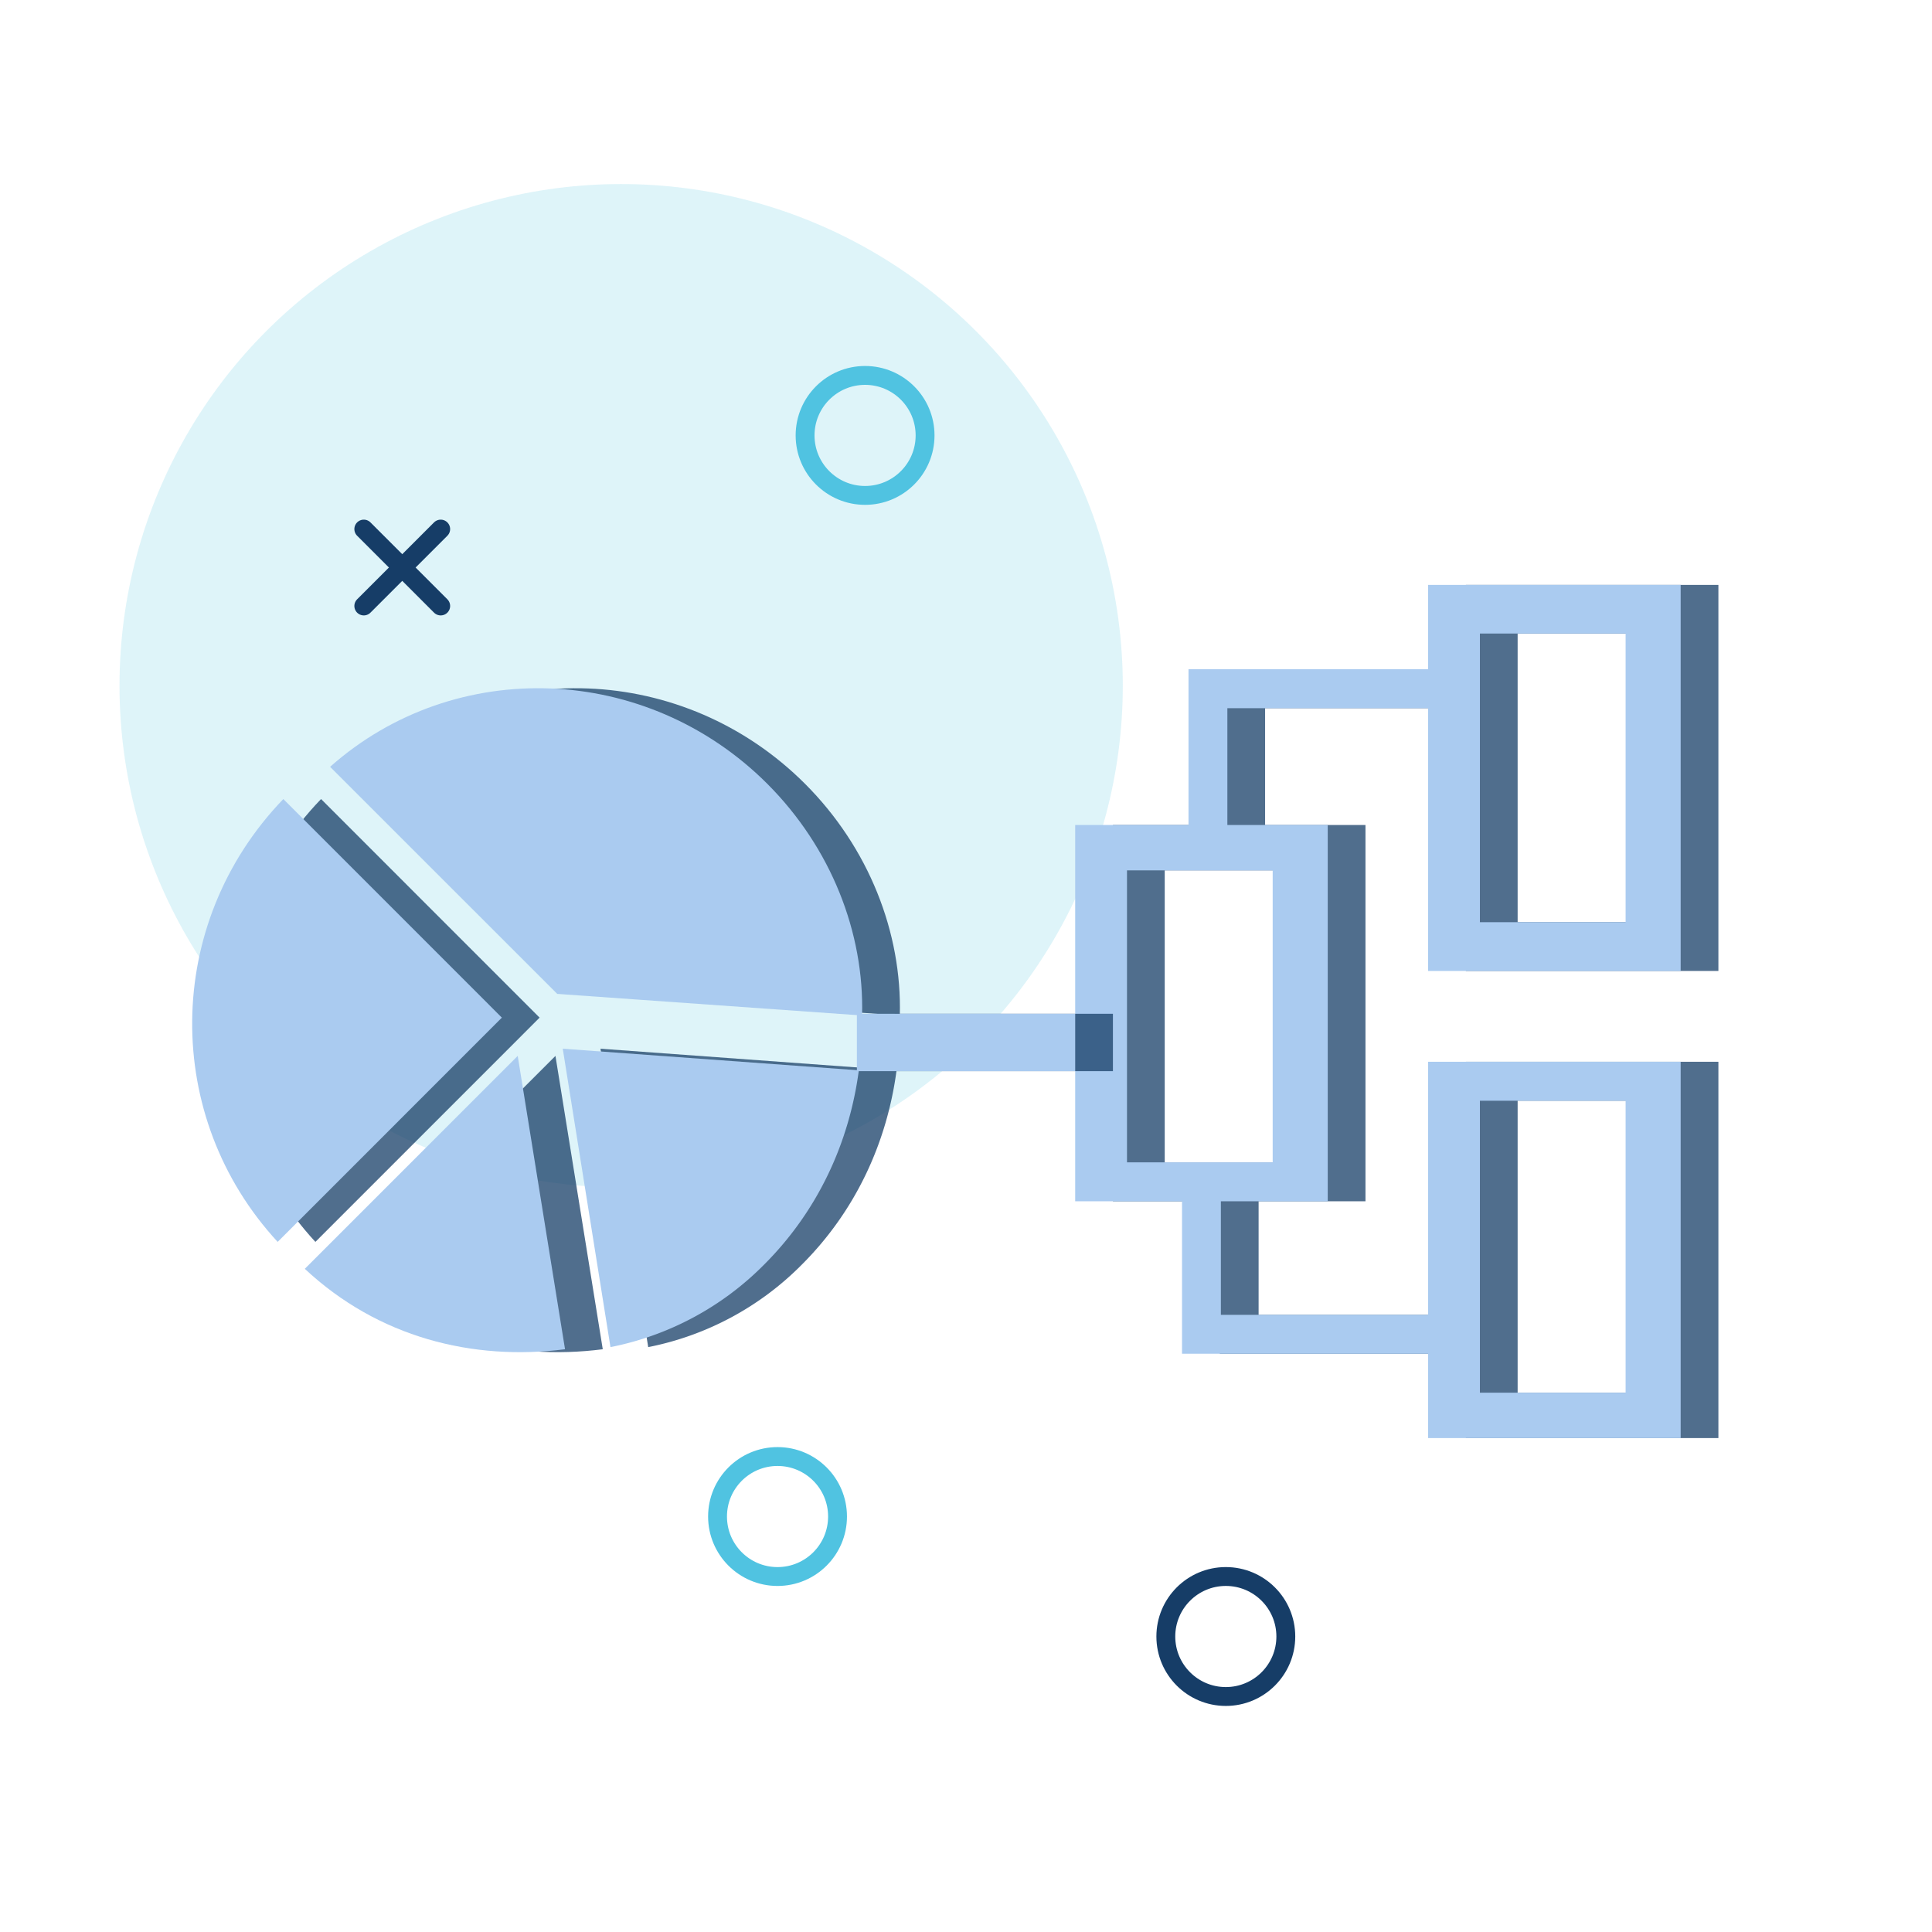 <?xml version="1.0" standalone="no"?><!DOCTYPE svg PUBLIC "-//W3C//DTD SVG 1.1//EN" "http://www.w3.org/Graphics/SVG/1.1/DTD/svg11.dtd"><svg xmlns="http://www.w3.org/2000/svg" viewBox="0 0 1024 1024"><defs><style>.cls-1{isolation:isolate;}.cls-2{fill:#50c3e1;opacity:0.19;}.cls-3,.cls-4{fill:none;stroke-miterlimit:10;stroke-width:10px;}.cls-3{stroke:#163d67;stroke-linecap:round;}.cls-4{stroke:#50c3e1;}.cls-5{opacity:0.75;mix-blend-mode:multiply;}.cls-6,.cls-8{fill:#163d67;}.cls-6,.cls-7{fill-rule:evenodd;}.cls-7,.cls-9{fill:#aacbf0;}</style></defs><title>面性饼图数据分类组合</title><g class="cls-1"><g id="图层_2" data-name="图层 2"><circle class="cls-2" cx="329.22" cy="363.43" r="265.88"/><circle class="cls-3" cx="649.71" cy="867.38" r="31.8"/><circle class="cls-4" cx="458.51" cy="230.78" r="31.8"/><circle class="cls-4" cx="412.11" cy="803.79" r="31.8"/><line class="cls-3" x1="233.58" y1="321.18" x2="192.82" y2="280.42"/><line class="cls-3" x1="233.58" y1="280.42" x2="192.82" y2="321.18"/><g class="cls-5"><path class="cls-6" d="M294.4,559.65,181.55,672.5c38.87,36.36,89,48.9,137.93,42.63L294.4,559.65Z"/></g><path class="cls-7" d="M274.4,559.65,161.55,672.5c38.87,36.36,89,48.9,137.93,42.63L274.4,559.65Z"/><g class="cls-5"><path class="cls-6" d="M318.27,555.84,343.56,714a157.45,157.45,0,0,0,81.54-43.84c28.84-28.84,45.12-65.22,50.1-102.87L318.27,555.84Z"/></g><path class="cls-7" d="M298.27,555.84,323.56,714a157.45,157.45,0,0,0,81.54-43.84c28.84-28.84,45.12-65.22,50.1-102.87L298.27,555.84Z"/><g class="cls-5"><path class="cls-6" d="M315.34,526.78l161.58,11.45c1.2-43.83-16.39-88.94-50.24-122.8-63.95-63.94-165.4-67.81-231.72-9L315.34,526.78Z"/></g><path class="cls-7" d="M295.34,526.78l161.58,11.45c1.2-43.83-16.39-88.94-50.24-122.8-63.95-63.94-165.4-67.81-231.72-9L295.34,526.78Z"/><g class="cls-5"><path class="cls-6" d="M286,539.37,170.17,423.51c-63.82,66.31-64,168.69-3,234.72L286,539.37Z"/></g><path class="cls-7" d="M266,539.37,150.17,423.51c-63.82,66.31-64,168.69-3,234.72L266,539.37Z"/><g class="cls-5"><path class="cls-6" d="M804.38,583.4V738.14h77.23V583.4ZM776.93,762.22V717.51H646.5V636.7H589.87V437.25h60.06V354.72h127V310H910.79V514.62H776.93V375.35H670.53v61.9h53.2V636.7H667.09v60.18H776.93V562.76H910.79V762.22ZM881.61,335.8H804.38v153h77.23v-153ZM694.55,461.32H617.33V616.07h77.22V461.32Z"/></g><path class="cls-7" d="M784.38,583.4V738.14h77.23V583.4ZM756.93,762.22V717.51H626.5V636.7H569.87V437.25h60.06V354.72h127V310H890.79V514.62H756.93V375.35H650.53v61.9h53.2V636.7H647.09v60.18H756.93V562.76H890.79V762.22ZM861.61,335.8H784.38v153h77.23v-153ZM674.55,461.32H597.33V616.07h77.22V461.32Z"/><g class="cls-5"><rect class="cls-8" x="474.17" y="537.33" width="115.7" height="30.41"/></g><rect class="cls-9" x="454.17" y="537.33" width="115.7" height="30.41"/></g></g></svg>